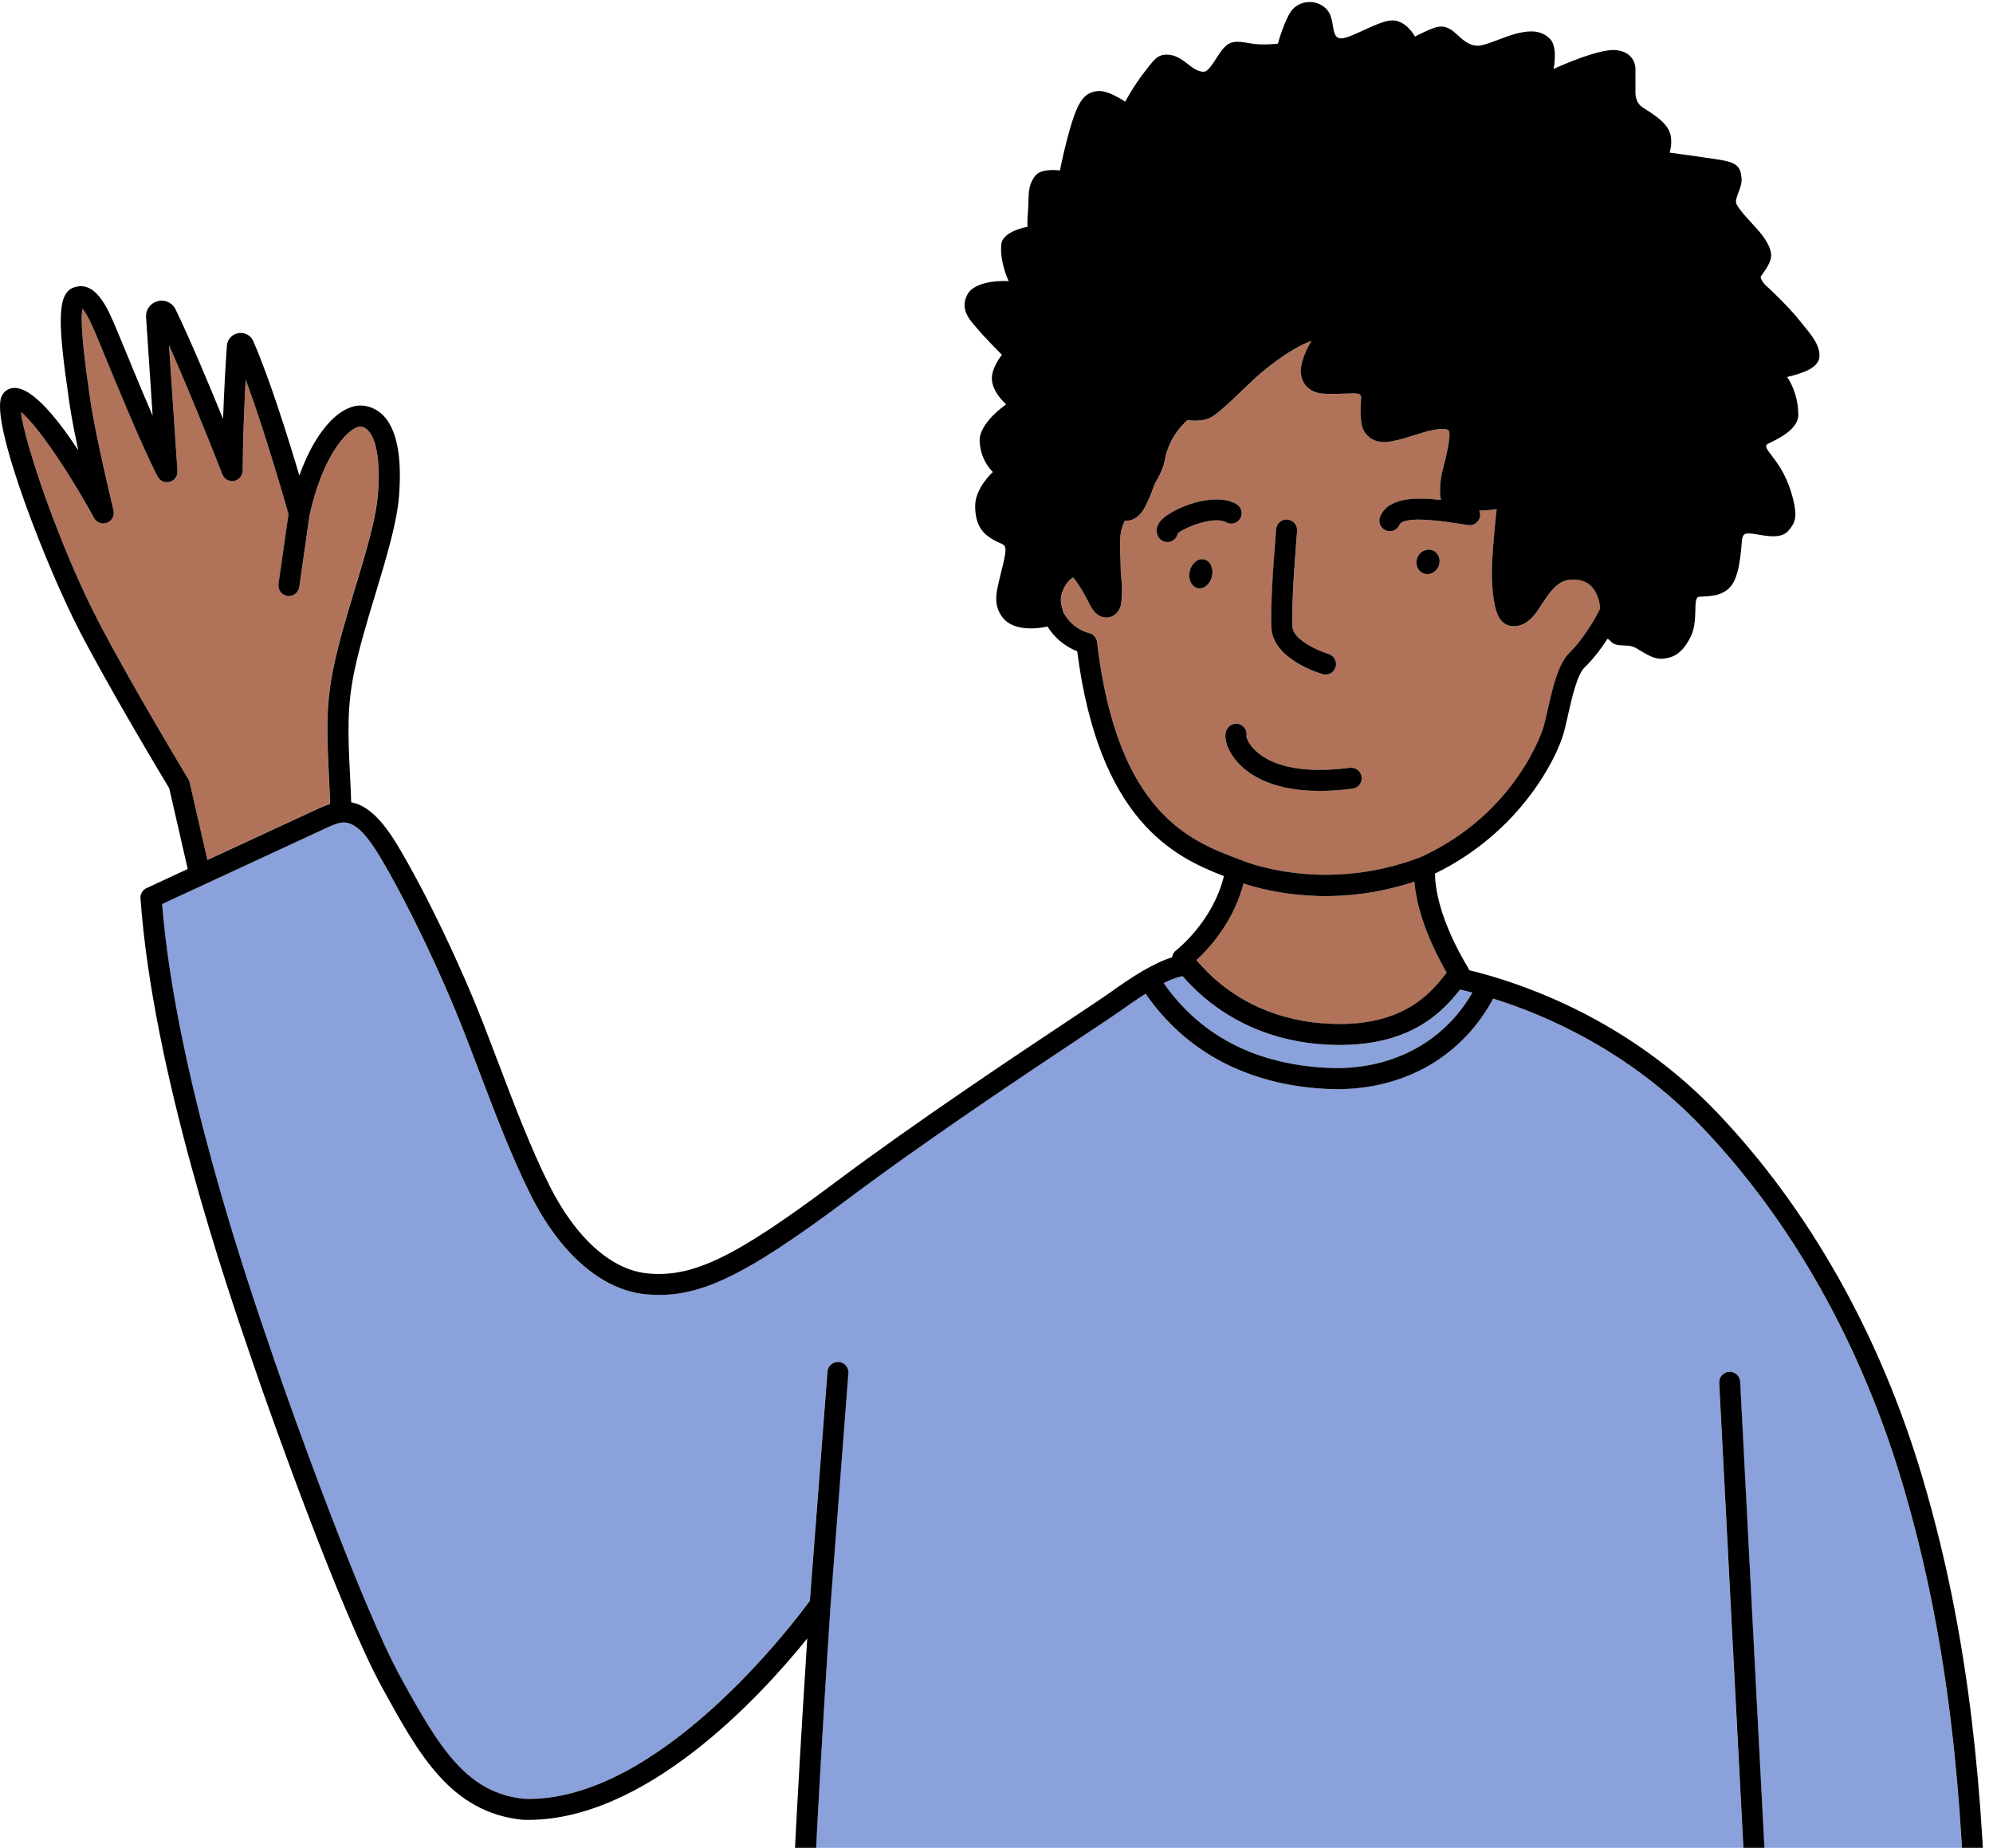  <svg
        width="343"
        height="318"
        viewBox="0 0 343 318"
        fill="none"
        xmlns="http://www.w3.org/2000/svg"
        class="h-32 lg:h-[15rem] xl:h-full"
      >
        <path
          d="M230.571 179.838C230.231 179.838 229.881 179.838 229.531 179.828C215.351 179.468 207.121 172.188 203.551 168.008C202.631 168.138 201.491 168.588 200.281 169.198C206.621 178.258 216.091 183.158 228.451 183.778C239.241 184.308 248.421 179.508 253.401 170.828C252.621 170.628 251.921 170.458 251.291 170.308C248.411 173.898 243.171 179.838 230.571 179.838Z"
          fill="#8AA1DB"
        ></path>
        <path
          d="M338.289 334.154C337.539 302.544 334.189 278.254 327.429 255.404C320.329 231.384 308.349 210.104 292.799 193.854C280.359 180.864 266.009 174.674 256.959 171.844C251.679 181.714 241.829 187.434 230.099 187.434C229.489 187.434 228.889 187.414 228.269 187.384C214.799 186.714 204.089 181.054 197.139 171.004C195.399 172.104 193.809 173.244 192.849 173.924C192.009 174.524 189.909 175.924 186.729 178.034C177.319 184.284 159.809 195.914 145.959 206.294C127.779 219.914 119.929 223.604 111.019 222.714C103.559 221.984 96.369 215.744 91.289 205.594C88.019 199.054 85.129 191.454 82.339 184.104C81.509 181.914 80.679 179.744 79.859 177.634C75.889 167.474 70.089 155.384 65.429 147.534C63.369 144.074 61.839 142.464 60.509 141.854C59.869 141.564 59.279 141.494 58.699 141.564C58.099 141.644 57.519 141.864 56.899 142.144C56.719 142.224 56.549 142.304 56.359 142.384C55.779 142.654 54.709 143.144 53.329 143.784C51.039 144.844 47.869 146.314 44.509 147.874C41.559 149.244 38.459 150.674 35.699 151.954C32.299 153.524 29.399 154.874 27.879 155.574C30.239 184.734 42.639 220.804 46.749 232.774L47.349 234.534C49.989 242.274 62.119 276.234 68.929 288.644C75.689 300.964 80.339 308.564 90.239 309.564C113.229 310.244 136.569 279.284 139.359 275.474L142.389 236.034C142.469 235.044 143.329 234.304 144.329 234.374C145.319 234.454 146.069 235.324 145.989 236.314L142.919 276.244C142.889 276.724 139.719 324.354 139.589 339.964C139.469 354.194 143.709 354.834 151.399 356.014C154.299 356.454 157.609 356.824 161.859 357.224C161.939 356.524 162.019 355.864 162.089 355.264C162.199 354.374 162.939 353.704 163.829 353.674L293.629 349.744C293.649 349.744 293.669 349.744 293.689 349.744C294.599 349.744 295.369 350.414 295.479 351.324L295.749 353.464C299.929 351.864 301.789 349.954 301.239 340.654C300.609 329.974 295.909 238.894 295.859 237.974C295.809 236.974 296.579 236.124 297.569 236.074C298.549 236.024 299.419 236.794 299.469 237.784C299.519 238.704 304.219 329.764 304.849 340.434C305.519 351.784 302.599 354.734 296.219 357.124L299.569 383.304L338.809 382.084C338.849 376.634 338.869 358.704 338.289 334.154Z"
          fill="#8AA1DB"
        ></path>
        <path
          d="M62.179 73.403C60.629 73.163 55.849 77.123 53.279 88.693L51.519 101.013C51.389 101.913 50.619 102.563 49.729 102.563C49.639 102.563 49.559 102.553 49.469 102.543C48.479 102.403 47.799 101.483 47.939 100.493L49.659 88.473C49.059 86.333 45.639 74.363 42.289 65.283C42.039 70.033 41.799 76.113 41.779 80.983C41.779 81.853 41.159 82.593 40.299 82.753C39.459 82.913 38.599 82.443 38.289 81.633C38.229 81.483 33.219 68.653 29.099 59.403L30.539 81.033C30.599 81.883 30.049 82.663 29.229 82.893C28.399 83.123 27.539 82.753 27.139 81.993C24.609 77.183 20.059 66.133 17.879 60.823C17.449 59.773 17.109 58.953 16.899 58.453L16.669 57.903C16.199 56.773 15.049 54.013 14.189 53.133C13.669 55.853 14.919 64.463 15.409 67.873L15.569 68.983C16.379 74.693 19.509 87.693 19.539 87.823C19.749 88.703 19.279 89.603 18.429 89.933C17.589 90.263 16.629 89.913 16.189 89.113C11.509 80.563 6.209 72.953 3.609 70.883C4.219 76.323 10.449 94.563 17.039 107.133C22.589 117.793 32.289 133.873 32.389 134.033C32.489 134.193 32.559 134.373 32.599 134.563L35.669 147.983C43.269 144.463 52.599 140.133 54.839 139.103C55.509 138.793 56.159 138.543 56.789 138.343C56.729 136.473 56.649 134.743 56.569 133.133C56.239 126.233 55.999 121.253 57.459 114.453C58.389 110.113 59.779 105.533 61.119 101.093C62.959 95.013 64.699 89.263 65.019 85.003C65.559 78.153 64.489 73.813 62.179 73.403Z"
          fill="#B07359"
        ></path>
        <path
          d="M275.082 102.988C274.262 100.598 272.752 99.567 270.082 99.797C267.412 100.028 265.782 103.598 264.372 105.468C262.962 107.338 261.452 107.988 259.982 107.718C258.512 107.448 257.552 106.268 257.062 103.018C256.582 99.767 256.792 96.737 256.962 94.347C257.132 91.957 257.592 87.627 257.592 87.627C256.512 87.797 255.522 87.868 254.592 87.888C254.722 88.188 254.802 88.517 254.752 88.868C254.602 89.858 253.672 90.537 252.692 90.377L251.662 90.218C248.652 89.748 241.602 88.647 240.872 90.338C240.582 91.017 239.912 91.427 239.212 91.427C238.972 91.427 238.732 91.377 238.492 91.278C237.572 90.877 237.152 89.817 237.552 88.897C238.962 85.638 243.442 85.528 248.032 86.047C248.032 86.037 248.012 86.028 248.012 86.017C247.692 85.058 247.862 82.517 248.322 80.808C248.782 79.097 249.842 74.728 249.342 74.127C248.842 73.528 246.742 73.888 244.932 74.438C243.122 74.978 239.992 76.147 238.022 76.088C236.042 76.037 234.742 74.668 234.392 73.237C234.042 71.808 234.232 69.118 234.262 68.448C234.292 67.778 233.732 67.707 232.902 67.707C232.072 67.707 229.142 67.888 227.462 67.728C225.772 67.567 223.932 66.358 223.892 63.977C223.852 61.597 225.712 58.688 225.712 58.688C222.152 59.907 217.632 63.617 215.932 65.177C214.242 66.748 210.582 70.427 208.792 71.618C207.002 72.808 204.392 72.287 204.392 72.287C201.432 74.998 200.712 77.957 200.432 79.397C200.162 80.838 199.262 82.407 198.862 83.078C198.462 83.748 198.412 84.647 197.042 87.308C195.672 89.968 193.602 89.618 193.602 89.618C192.412 91.998 192.822 93.757 192.902 98.358C192.912 98.888 193.322 101.248 192.972 103.848C192.622 106.448 189.302 107.577 187.602 104.118C185.902 100.658 184.722 99.388 184.722 99.388C184.722 99.388 183.722 99.808 183.022 101.418C182.322 103.008 182.582 103.798 182.992 105.348C183.792 106.838 185.152 108.338 187.502 108.978C188.212 109.167 188.732 109.778 188.822 110.507C192.302 140.057 204.972 144.798 213.342 147.927C213.372 147.938 213.392 147.947 213.422 147.957C213.432 147.957 213.442 147.968 213.452 147.968C213.592 148.028 227.492 154.058 244.532 147.518C261.222 139.888 265.622 125.257 265.662 125.118C265.902 124.247 266.132 123.238 266.372 122.168C267.262 118.248 268.172 114.198 270.252 112.218C271.272 111.258 273.602 108.428 275.382 104.798C275.342 104.138 275.262 103.508 275.082 102.988ZM219.642 91.088C219.722 90.097 220.582 89.347 221.592 89.427C222.582 89.507 223.332 90.377 223.252 91.377C223.002 94.438 222.252 103.738 222.452 107.878C222.562 110.038 226.682 111.958 228.662 112.548C229.622 112.828 230.162 113.838 229.882 114.798C229.652 115.588 228.932 116.097 228.152 116.097C227.982 116.097 227.812 116.078 227.642 116.028C226.772 115.768 219.102 113.367 218.842 108.067C218.652 104.137 219.212 96.498 219.642 91.088ZM208.602 99.168C208.302 100.538 207.192 101.458 206.132 101.228C205.072 100.998 204.452 99.698 204.752 98.328C205.052 96.957 206.162 96.037 207.222 96.267C208.292 96.498 208.902 97.797 208.602 99.168ZM202.702 91.778C202.612 92.297 202.302 92.778 201.802 93.058C201.522 93.218 201.222 93.287 200.922 93.287C200.292 93.287 199.672 92.957 199.342 92.368C199.142 92.017 198.612 90.767 199.972 89.388C201.822 87.528 208.752 84.507 212.772 86.728C213.642 87.207 213.962 88.308 213.482 89.177C213.002 90.058 211.892 90.368 211.032 89.888C208.942 88.737 203.942 90.737 202.702 91.778ZM232.772 135.718C230.702 135.988 228.822 136.108 227.122 136.108C218.152 136.108 214.122 132.757 212.422 130.507C211.092 128.738 210.562 126.828 211.082 125.638C211.482 124.718 212.542 124.298 213.462 124.698C214.272 125.048 214.692 125.918 214.512 126.748C214.582 127.118 215.012 128.327 216.462 129.537C218.662 131.387 223.202 133.328 232.312 132.138C233.302 132.018 234.212 132.708 234.342 133.698C234.462 134.678 233.762 135.588 232.772 135.718ZM247.592 97.418C247.152 98.507 245.982 99.058 244.962 98.657C243.952 98.248 243.492 97.037 243.932 95.948C244.372 94.858 245.552 94.308 246.562 94.707C247.572 95.118 248.032 96.328 247.592 97.418Z"
          fill="#B07359"
        ></path>
        <path
          d="M243.427 151.892C243.427 151.842 243.417 151.792 243.408 151.742C229.768 156.222 218.508 153.522 214.018 152.042C214.008 152.092 213.987 152.132 213.977 152.172C212.417 158.012 208.957 162.242 206.688 164.512C206.417 164.782 206.168 165.032 205.938 165.242C206.208 165.572 206.537 165.942 206.887 166.332C207.427 166.922 208.058 167.562 208.788 168.222C212.718 171.782 219.448 175.962 229.628 176.222C239.518 176.472 244.317 172.772 247.177 169.582C247.697 169.002 248.158 168.452 248.568 167.932C248.658 167.822 248.747 167.712 248.827 167.602C248.877 167.542 248.928 167.482 248.978 167.422C248.708 166.952 248.487 166.512 248.237 166.062C244.727 159.582 243.677 154.752 243.427 151.892Z"
          fill="#B07359"
        ></path>
        <path
          d="M341.899 334.061C341.139 302.121 337.749 277.541 330.889 254.371C323.619 229.801 311.349 208.011 295.409 191.351C281.909 177.241 266.209 170.821 256.829 168.041L256.819 168.031C256.799 168.021 256.769 168.021 256.749 168.011C255.289 167.581 253.959 167.231 252.839 166.961C252.799 166.861 252.769 166.751 252.719 166.651C247.519 158.011 246.969 152.351 246.969 150.331C261.619 143.211 267.939 130.471 269.139 126.061C269.389 125.141 269.629 124.081 269.879 122.961C270.539 120.051 271.439 116.061 272.729 114.841C273.889 113.741 275.309 112.021 276.649 109.931C276.709 109.951 276.769 109.981 276.819 110.011C277.369 110.411 277.399 110.881 278.699 111.031C279.999 111.181 280.529 110.901 281.849 111.691C283.169 112.481 284.669 113.531 286.279 113.351C287.889 113.171 289.429 112.581 290.919 109.681C292.419 106.781 291.199 102.881 292.389 102.711C293.579 102.551 296.409 102.871 298.009 100.731C299.609 98.591 299.659 93.601 299.839 92.711C300.019 91.821 300.379 91.621 302.229 91.941C304.069 92.251 306.529 92.761 307.759 91.361C308.999 89.961 309.369 88.941 308.569 85.781C307.759 82.621 306.489 80.381 304.929 78.421C303.369 76.461 303.959 76.561 304.829 76.101C305.699 75.641 309.469 73.981 309.489 71.461C309.509 68.941 308.699 66.511 307.569 64.881C310.319 64.201 313.199 63.311 313.139 61.121C313.089 58.931 311.239 57.111 309.649 55.081C308.059 53.051 304.549 49.661 304.109 49.311C303.669 48.971 302.889 47.951 303.039 47.591C303.189 47.231 304.949 45.301 304.819 43.771C304.689 42.241 303.489 40.651 302.429 39.451C301.359 38.241 299.409 36.261 298.879 35.171C298.349 34.081 299.909 32.501 299.719 30.571C299.529 28.641 298.839 27.951 295.989 27.501C293.129 27.051 287.339 26.261 287.339 26.261C287.339 26.261 288.029 24.261 287.269 22.541C286.509 20.821 284.239 19.461 282.739 18.511C281.249 17.561 281.469 15.741 281.469 15.301C281.469 14.861 281.449 12.521 281.469 11.891C281.489 11.261 281.159 8.891 278.049 8.621C274.939 8.351 267.379 11.861 267.379 11.861C267.379 11.861 268.149 8.151 266.789 6.731C265.429 5.321 263.679 5.141 261.289 5.701C258.899 6.261 255.719 7.871 254.369 7.871C253.019 7.871 252.049 7.171 250.719 5.911C249.389 4.651 248.289 4.291 246.879 4.771C245.459 5.261 243.529 6.291 243.529 6.291C243.529 6.291 242.109 3.651 239.809 3.511C237.499 3.371 232.769 6.511 230.899 6.601C228.799 6.701 230.009 3.121 228.159 1.431C226.309 -0.259 223.739 0.191 222.449 1.621C221.159 3.051 219.929 7.511 219.929 7.511C219.929 7.511 217.289 7.861 215.039 7.441C212.789 7.021 211.689 6.991 210.499 8.381C209.309 9.781 208.179 12.381 207.129 12.351C204.879 12.281 203.719 9.401 200.719 9.401C199.129 9.471 198.689 10.171 196.859 12.531C195.029 14.891 193.649 17.511 193.649 17.511C193.649 17.511 190.719 15.431 188.809 15.681C186.909 15.921 185.769 16.991 184.529 20.901C183.289 24.811 182.419 29.341 182.419 29.341C182.419 29.341 179.209 28.851 178.139 30.281C176.709 32.201 177.139 33.811 176.929 36.201C176.719 38.591 176.859 39.031 176.859 39.031C176.859 39.031 172.529 39.731 172.319 42.071C172.039 45.201 173.599 48.381 173.599 48.381C173.599 48.381 167.909 47.981 166.469 50.721C165.039 53.461 167.259 55.401 168.289 56.661C169.319 57.921 172.429 61.061 172.429 61.061C172.429 61.061 170.669 63.241 170.699 65.151C170.729 67.491 173.159 69.591 173.159 69.591C173.159 69.591 168.489 72.751 168.599 75.901C168.719 79.291 170.869 81.231 170.869 81.231C170.869 81.231 167.829 83.961 167.829 87.051C167.829 90.141 168.929 91.611 170.539 92.641C172.149 93.671 172.919 93.481 173.039 94.401C173.159 95.331 172.429 97.821 171.969 99.831C171.519 101.841 170.829 104.131 172.619 106.351C174.399 108.571 178.369 108.271 180.099 107.851C180.159 107.841 180.209 107.821 180.269 107.811C181.369 109.561 183.019 111.151 185.389 112.081C189.129 141.131 202.029 147.471 210.639 150.771C208.709 158.681 202.469 163.501 202.409 163.551C202.009 163.851 201.779 164.291 201.709 164.761C200.179 165.211 198.519 166.021 196.779 167.031C196.769 167.041 196.749 167.041 196.739 167.041C196.729 167.041 196.729 167.051 196.719 167.061C194.789 168.191 192.769 169.571 190.769 171.011C189.979 171.571 187.789 173.031 184.759 175.051C175.319 181.321 157.759 192.991 143.819 203.421C126.509 216.391 119.239 219.911 111.399 219.141C105.199 218.531 99.059 213.011 94.549 204.001C91.359 197.631 88.499 190.111 85.739 182.841C84.899 180.631 84.069 178.461 83.249 176.341C79.159 165.861 73.389 153.831 68.559 145.711C65.579 140.701 63.029 138.541 60.439 138.071C60.379 136.241 60.299 134.561 60.219 132.981C59.899 126.361 59.679 121.571 61.039 115.231C61.939 111.041 63.309 106.521 64.629 102.161C66.529 95.881 68.319 89.951 68.679 85.291C69.569 73.551 65.999 70.421 62.849 69.851C59.249 69.211 54.629 73.161 51.519 81.831C49.589 75.341 46.389 65.121 43.589 58.711C43.159 57.711 42.099 57.141 41.019 57.331C39.939 57.511 39.129 58.401 39.049 59.491C38.849 62.221 38.569 67.071 38.389 72.091C35.949 66.131 32.679 58.311 30.219 53.251C29.649 52.081 28.379 51.501 27.129 51.831C25.869 52.161 25.059 53.301 25.139 54.601L26.269 71.531C24.359 67.121 22.419 62.391 21.209 59.451C20.769 58.391 20.429 57.561 20.219 57.061L19.989 56.521C18.589 53.171 16.479 48.111 12.669 49.481C9.729 50.541 10.009 55.921 11.809 68.401L11.969 69.511C12.269 71.591 12.839 74.531 13.469 77.491C9.209 71.001 4.769 65.941 1.749 66.871C1.079 67.071 0.549 67.571 0.249 68.271C-1.691 72.891 8.159 98.021 13.819 108.831C19.039 118.851 27.869 133.581 29.129 135.671L32.309 149.551C28.209 151.451 25.219 152.841 25.219 152.841C24.539 153.161 24.119 153.861 24.179 154.611C26.309 184.451 39.119 221.721 43.329 233.971L43.929 235.721C46.759 244.021 58.749 277.641 65.759 290.401C72.099 301.961 77.579 311.931 90.009 313.181C110.829 313.801 130.879 291.951 138.929 281.971C138.069 295.361 136.089 327.561 135.979 339.941C135.829 357.301 142.799 358.361 150.939 359.601C153.859 360.051 157.189 360.411 161.469 360.821C160.449 370.351 159.219 383.901 159.209 384.061C159.159 384.561 159.329 385.061 159.669 385.441C160.009 385.811 160.489 386.031 160.999 386.031C161.589 386.031 219.789 386.341 224.709 386.401C226.209 386.421 231.959 386.471 239.319 386.541C256.379 386.701 282.159 386.941 283.469 386.981C284.119 387.001 285.969 387.001 288.149 387.001C292.309 387.001 297.659 386.981 297.999 386.981C298.019 386.981 298.029 386.981 298.049 386.981L340.669 385.661C341.639 385.631 342.409 384.841 342.419 383.871C342.439 383.661 342.599 363.661 341.899 334.061ZM295.959 383.371C292.319 383.381 284.969 383.401 283.589 383.361C282.249 383.321 256.449 383.081 239.379 382.921C232.019 382.851 226.269 382.801 224.769 382.781C220.359 382.741 173.289 382.481 163.009 382.431C163.389 378.301 164.309 368.501 165.089 361.151C165.159 360.531 165.219 359.931 165.289 359.351C165.359 358.721 165.429 358.121 165.489 357.551C165.499 357.451 165.509 357.341 165.529 357.241L292.129 353.401L292.299 354.701L292.529 356.531L295.139 376.971L295.959 383.371ZM299.589 383.311L296.239 357.131C302.629 354.731 305.539 351.791 304.869 340.441C304.239 329.771 299.539 238.711 299.489 237.791C299.439 236.791 298.579 236.031 297.589 236.081C296.589 236.131 295.829 236.981 295.879 237.981C295.929 238.901 300.629 329.971 301.259 340.661C301.809 349.961 299.939 351.871 295.769 353.471L295.499 351.331C295.379 350.431 294.609 349.751 293.709 349.751C293.689 349.751 293.669 349.751 293.649 349.751L163.849 353.681C162.959 353.711 162.219 354.381 162.109 355.271C162.039 355.871 161.959 356.531 161.879 357.231C157.619 356.831 154.319 356.461 151.419 356.021C143.729 354.851 139.489 354.201 139.609 339.971C139.739 324.361 142.909 276.721 142.939 276.251L146.009 236.321C146.089 235.321 145.339 234.461 144.349 234.381C143.349 234.321 142.489 235.051 142.409 236.041L139.379 275.481C136.589 279.291 113.259 310.251 90.259 309.571C80.359 308.571 75.709 300.971 68.949 288.651C62.139 276.241 50.009 242.281 47.369 234.541L46.769 232.781C42.659 220.811 30.259 184.741 27.899 155.581C29.419 154.881 32.319 153.531 35.719 151.961C38.489 150.681 41.579 149.241 44.529 147.881C47.889 146.321 51.059 144.851 53.349 143.791C54.729 143.151 55.799 142.661 56.379 142.391C56.559 142.311 56.739 142.221 56.919 142.151C57.539 141.881 58.119 141.651 58.719 141.571C59.299 141.491 59.889 141.561 60.529 141.861C61.859 142.471 63.379 144.081 65.449 147.541C70.119 155.391 75.919 167.481 79.879 177.641C80.699 179.741 81.529 181.911 82.359 184.111C85.159 191.461 88.049 199.071 91.309 205.601C96.389 215.751 103.579 221.991 111.039 222.721C119.949 223.611 127.799 219.921 145.979 206.301C159.829 195.931 177.339 184.291 186.749 178.041C189.929 175.931 192.029 174.531 192.869 173.931C193.829 173.241 195.419 172.111 197.159 171.011C204.099 181.061 214.819 186.721 228.289 187.391C228.909 187.421 229.509 187.441 230.119 187.441C241.849 187.441 251.689 181.721 256.979 171.851C266.039 174.671 280.389 180.871 292.819 193.861C308.369 210.101 320.339 231.391 327.449 255.411C334.209 278.261 337.559 302.551 338.309 334.161C338.889 358.711 338.879 376.641 338.849 382.111L299.589 383.311ZM32.389 134.041C32.289 133.881 22.589 117.801 17.039 107.141C10.459 94.571 4.219 76.341 3.609 70.901C6.209 72.981 11.499 80.581 16.189 89.131C16.619 89.931 17.579 90.281 18.429 89.951C19.279 89.621 19.749 88.721 19.539 87.841C19.509 87.711 16.379 74.711 15.569 69.001L15.409 67.891C14.919 64.471 13.669 55.871 14.189 53.151C15.049 54.031 16.199 56.791 16.669 57.921L16.899 58.471C17.109 58.971 17.449 59.791 17.879 60.841C20.059 66.151 24.609 77.201 27.139 82.011C27.539 82.771 28.399 83.141 29.229 82.911C30.049 82.681 30.599 81.901 30.539 81.051L29.089 59.411C33.209 68.661 38.219 81.481 38.279 81.641C38.599 82.451 39.449 82.921 40.289 82.761C41.139 82.601 41.759 81.861 41.769 80.991C41.789 76.121 42.029 70.051 42.279 65.291C45.629 74.371 49.049 86.341 49.649 88.481L47.929 100.501C47.789 101.491 48.479 102.401 49.459 102.551C49.549 102.561 49.629 102.571 49.719 102.571C50.599 102.571 51.379 101.921 51.509 101.021L53.269 88.701C55.839 77.131 60.619 73.171 62.169 73.411C64.479 73.831 65.559 78.171 65.039 85.021C64.719 89.281 62.979 95.031 61.139 101.111C59.799 105.551 58.409 110.131 57.479 114.471C56.019 121.271 56.259 126.251 56.589 133.151C56.669 134.761 56.749 136.491 56.809 138.361C56.169 138.561 55.529 138.811 54.859 139.121C52.619 140.161 43.279 144.481 35.689 148.001L32.619 134.581C32.559 134.381 32.489 134.211 32.389 134.041ZM187.489 108.971C185.149 108.331 183.779 106.831 182.979 105.341C182.569 103.781 182.309 103.001 183.009 101.411C183.719 99.801 184.709 99.381 184.709 99.381C184.709 99.381 185.879 100.651 187.589 104.111C189.299 107.571 192.609 106.451 192.959 103.841C193.309 101.241 192.899 98.881 192.889 98.351C192.819 93.751 192.409 91.991 193.589 89.611C193.589 89.611 195.659 89.961 197.029 87.301C198.399 84.641 198.449 83.741 198.849 83.071C199.249 82.401 200.139 80.831 200.419 79.391C200.689 77.951 201.409 74.991 204.379 72.281C204.379 72.281 206.989 72.801 208.779 71.611C210.569 70.421 214.229 66.731 215.919 65.171C217.609 63.601 222.139 59.901 225.699 58.681C225.699 58.681 223.839 61.591 223.879 63.971C223.919 66.351 225.769 67.561 227.449 67.721C229.139 67.881 232.059 67.701 232.889 67.701C233.719 67.701 234.289 67.771 234.249 68.441C234.209 69.111 234.029 71.801 234.379 73.231C234.729 74.661 236.029 76.021 238.009 76.081C239.989 76.131 243.109 74.971 244.919 74.431C246.729 73.891 248.819 73.521 249.329 74.121C249.839 74.721 248.769 79.091 248.309 80.801C247.849 82.511 247.679 85.041 247.999 86.011C247.999 86.021 248.019 86.031 248.019 86.041C243.429 85.521 238.949 85.641 237.539 88.891C237.139 89.811 237.569 90.871 238.479 91.271C238.709 91.371 238.959 91.421 239.199 91.421C239.899 91.421 240.569 91.011 240.859 90.331C241.589 88.641 248.639 89.741 251.649 90.211L252.679 90.371C253.659 90.521 254.589 89.841 254.739 88.861C254.789 88.511 254.709 88.191 254.579 87.881C255.509 87.861 256.499 87.791 257.579 87.621C257.579 87.621 257.119 91.951 256.949 94.341C256.779 96.731 256.569 99.761 257.049 103.011C257.529 106.261 258.499 107.441 259.969 107.711C261.439 107.981 262.949 107.331 264.359 105.461C265.769 103.591 267.399 100.021 270.069 99.791C272.739 99.561 274.249 100.591 275.069 102.981C275.249 103.501 275.339 104.131 275.369 104.781C273.579 108.421 271.249 111.241 270.239 112.201C268.159 114.181 267.239 118.231 266.359 122.151C266.119 123.211 265.889 124.221 265.649 125.101C265.609 125.251 261.209 139.871 244.519 147.501C227.479 154.041 213.569 148.011 213.439 147.951C213.429 147.951 213.419 147.941 213.409 147.941C213.379 147.931 213.359 147.911 213.329 147.911C204.949 144.771 192.289 140.041 188.809 110.491C188.719 109.771 188.199 109.161 187.489 108.971ZM213.979 152.171C213.989 152.121 214.009 152.081 214.019 152.041C218.499 153.531 229.759 156.221 243.409 151.741C243.409 151.791 243.419 151.841 243.429 151.891C243.679 154.751 244.729 159.581 248.229 166.051C248.469 166.501 248.699 166.941 248.969 167.411C248.919 167.471 248.869 167.531 248.819 167.591C248.739 167.701 248.649 167.811 248.559 167.921C248.149 168.441 247.689 168.991 247.169 169.571C244.299 172.751 239.509 176.451 229.619 176.211C219.439 175.951 212.699 171.781 208.779 168.211C208.049 167.551 207.419 166.911 206.879 166.321C206.529 165.941 206.209 165.571 205.929 165.231C206.159 165.021 206.419 164.761 206.679 164.501C208.959 162.241 212.419 158.021 213.979 152.171ZM203.549 168.001C207.119 172.181 215.349 179.461 229.529 179.821C229.879 179.831 230.229 179.831 230.569 179.831C243.169 179.831 248.409 173.891 251.289 170.301C251.919 170.441 252.619 170.611 253.399 170.821C248.419 179.501 239.239 184.301 228.449 183.771C216.089 183.161 206.619 178.251 200.279 169.191C201.489 168.581 202.629 168.141 203.549 168.001Z"
          fill="black"
        ></path>
        <path
          d="M201.797 93.058C202.297 92.778 202.607 92.298 202.697 91.778C203.937 90.748 208.937 88.738 211.027 89.888C211.897 90.368 212.997 90.058 213.477 89.178C213.957 88.308 213.637 87.208 212.767 86.728C208.747 84.508 201.817 87.528 199.967 89.388C198.597 90.758 199.137 92.018 199.337 92.368C199.667 92.958 200.287 93.288 200.917 93.288C201.217 93.288 201.517 93.218 201.797 93.058Z"
          fill="black"
        ></path>
        <path
          d="M227.629 116.021C227.799 116.071 227.969 116.091 228.139 116.091C228.919 116.091 229.639 115.581 229.869 114.791C230.149 113.831 229.609 112.831 228.649 112.541C226.669 111.951 222.549 110.041 222.439 107.871C222.239 103.731 222.989 94.421 223.239 91.371C223.319 90.381 222.579 89.501 221.579 89.421C220.579 89.331 219.709 90.081 219.629 91.081C219.189 96.491 218.629 104.131 218.819 108.051C219.099 113.361 226.759 115.761 227.629 116.021Z"
          fill="black"
        ></path>
        <path
          d="M211.088 125.642C210.568 126.842 211.098 128.752 212.428 130.512C214.128 132.762 218.158 136.112 227.128 136.112C228.828 136.112 230.708 135.992 232.778 135.722C233.768 135.592 234.468 134.682 234.338 133.692C234.208 132.702 233.308 132.012 232.308 132.132C223.198 133.322 218.658 131.372 216.458 129.532C215.018 128.322 214.578 127.122 214.508 126.742C214.688 125.912 214.268 125.052 213.458 124.692C212.548 124.302 211.478 124.722 211.088 125.642Z"
          fill="black"
        ></path>
        <path
          d="M207.217 96.262C206.157 96.032 205.047 96.952 204.747 98.322C204.447 99.692 205.067 100.992 206.127 101.222C207.187 101.452 208.297 100.532 208.597 99.162C208.897 97.802 208.287 96.502 207.217 96.262Z"
          fill="black"
        ></path>
        <path
          d="M244.967 98.663C245.977 99.073 247.157 98.513 247.597 97.423C248.037 96.333 247.577 95.123 246.567 94.713C245.557 94.303 244.377 94.863 243.937 95.953C243.487 97.043 243.957 98.253 244.967 98.663Z"
          fill="black"
        ></path>
      </svg>